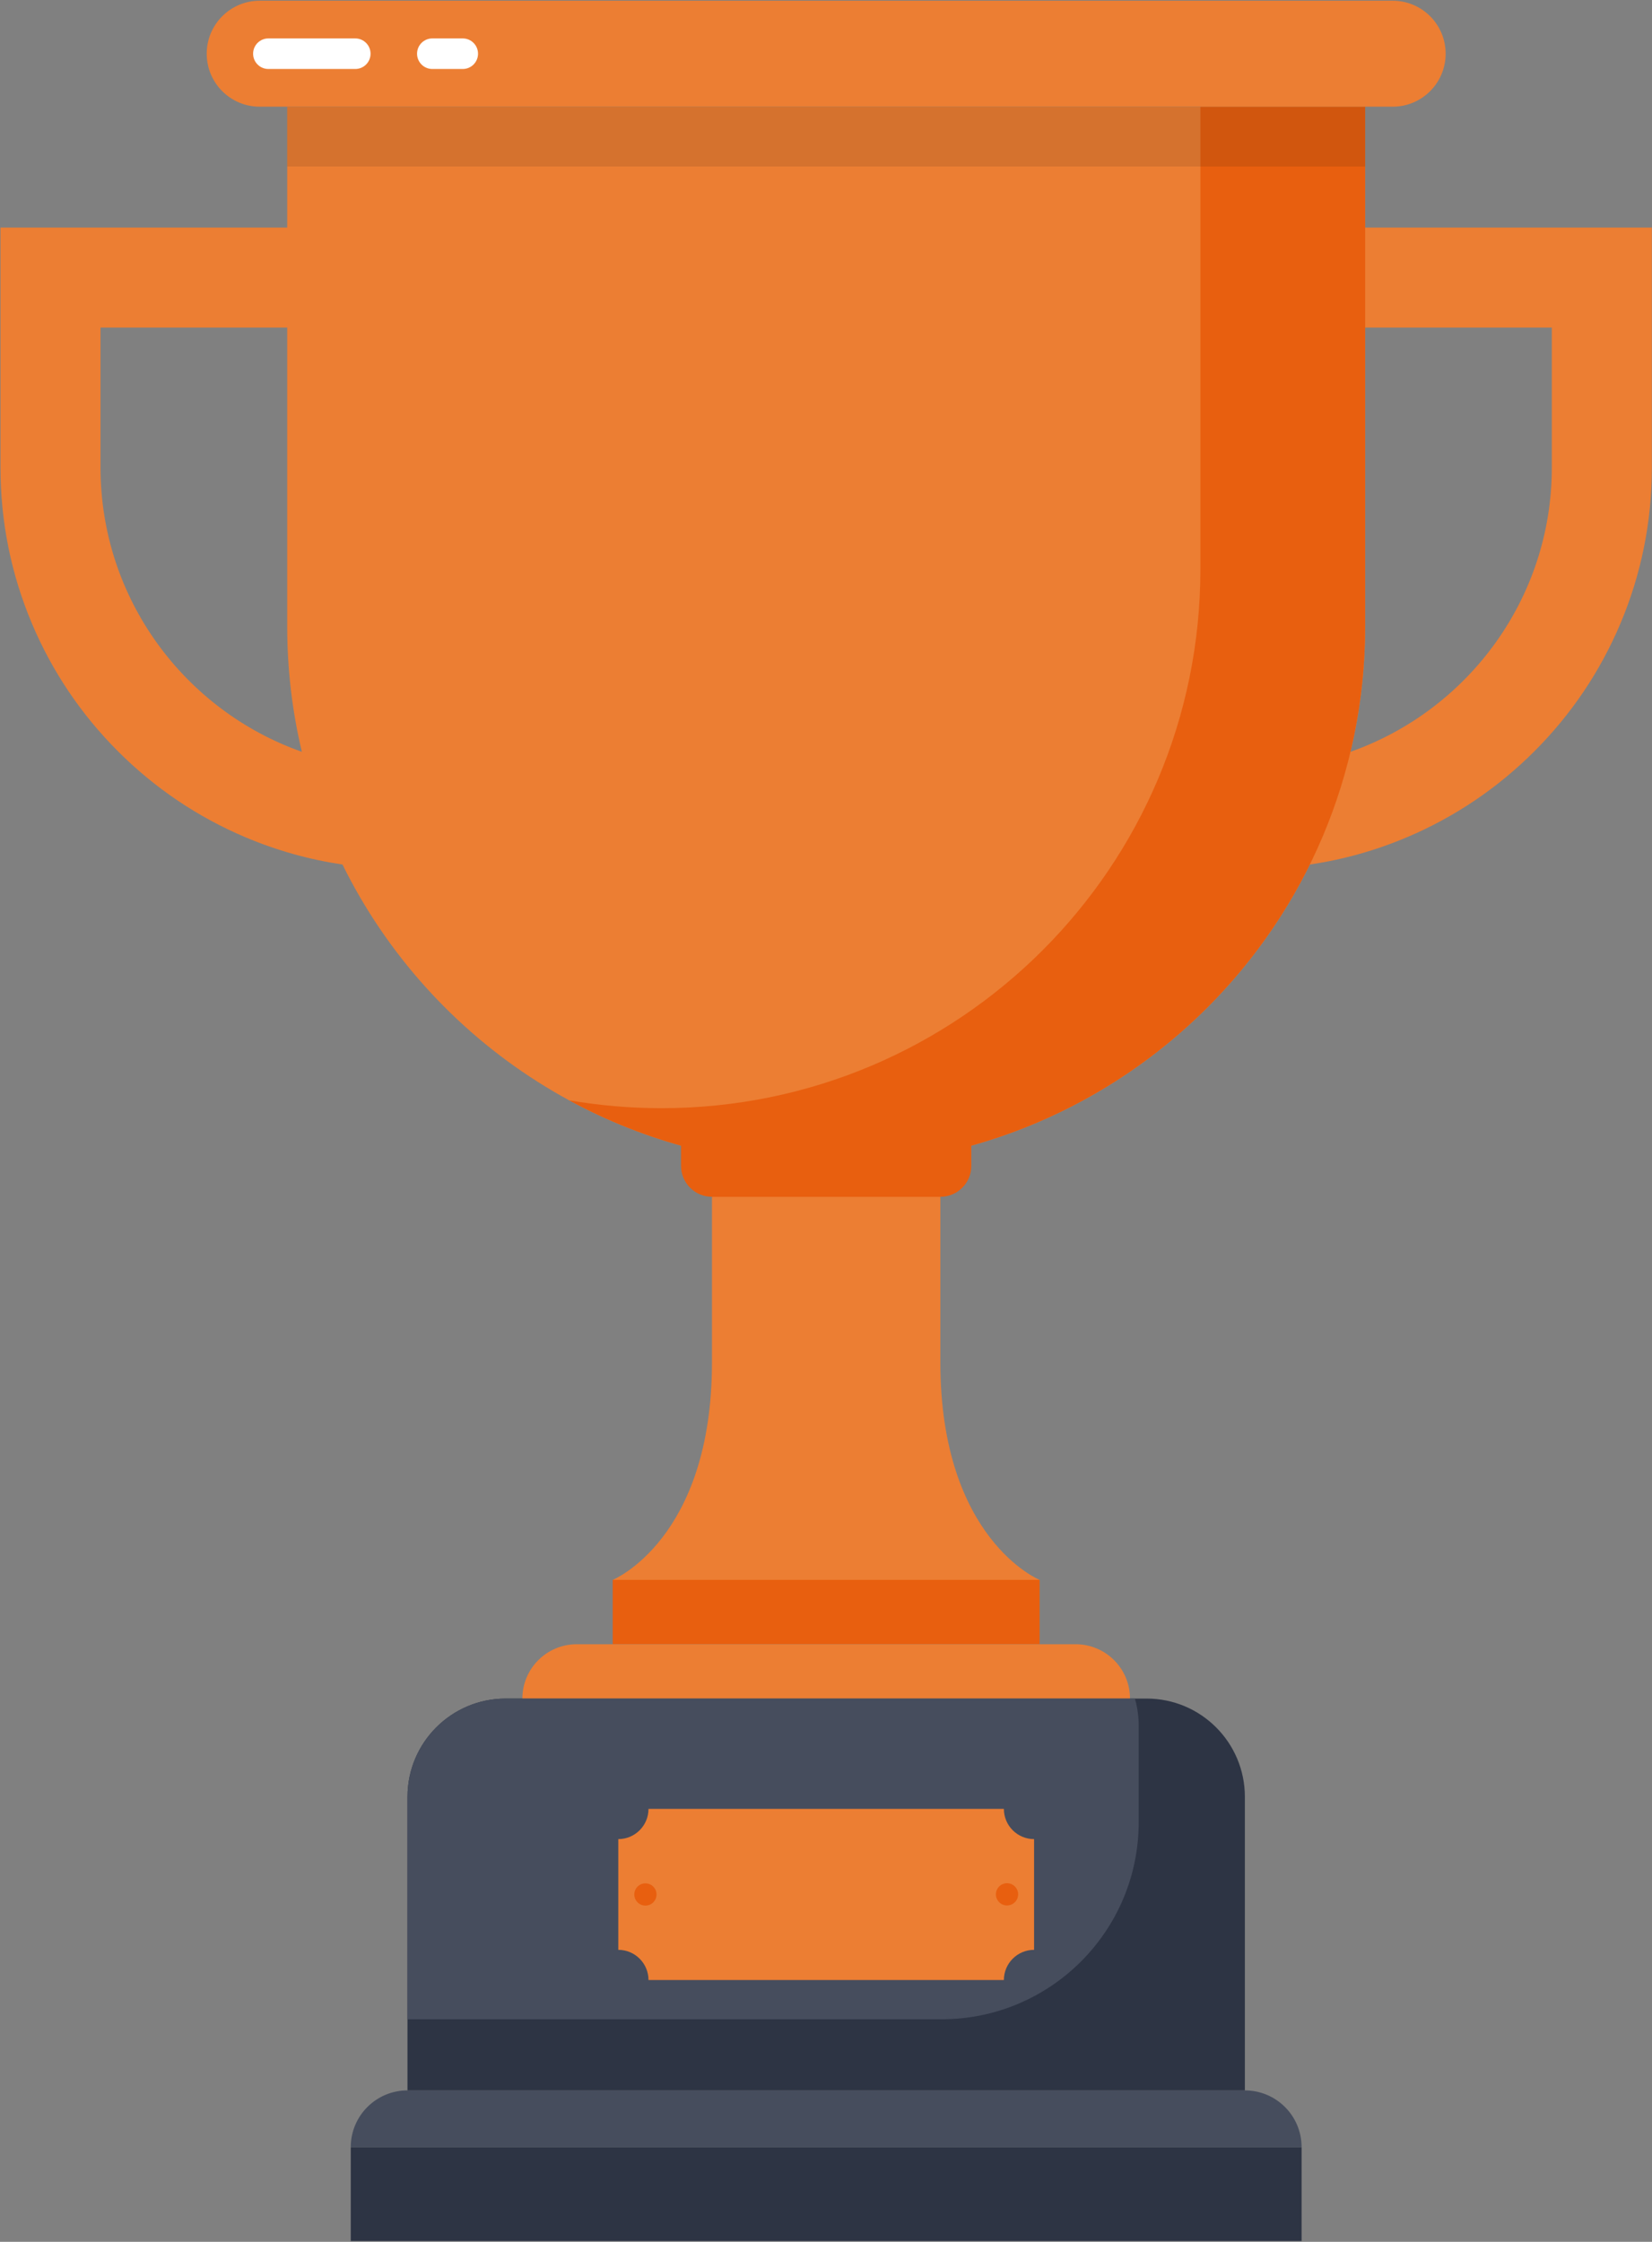 <svg width="1333" height="1809" viewBox="0 0 1333 1809" fill="none" xmlns="http://www.w3.org/2000/svg">
<rect x="0" y="0" width="1333" height="1809" fill="#808080" stroke="none"/>
<path d="M758.78 1099.2V946.17H574.5V1099.2C574.5 1242.27 494.39 1274.87 494.39 1274.87H838.88C838.88 1274.87 758.77 1242.27 758.77 1099.2H758.78Z" fill="#EC7E33"/>
<path d="M1050.26 1732.59H283.03V1808.36H1050.26V1732.59Z" fill="#2D3444"/>
<path d="M1004.49 1686.82H328.8C303.52 1686.82 283.03 1707.31 283.03 1732.59H1050.26C1050.26 1707.31 1029.77 1686.82 1004.49 1686.82Z" fill="#464D5D"/>
<path d="M925.19 1370.63H408.1C364.3 1370.63 328.8 1406.13 328.8 1449.93V1686.83H1004.49V1449.93C1004.49 1406.13 968.99 1370.63 925.19 1370.63Z" fill="#2D3444"/>
<path d="M838.89 1274.86H494.4V1326.8H838.89V1274.86Z" fill="#E85F0F"/>
<path d="M1101.53 183.62V86.11H231.75V183.62H0.4V377.33C0.4 421.02 8.97 463.43 25.86 503.38C42.17 541.94 65.51 576.57 95.23 606.29C124.95 636.01 159.58 659.35 198.14 675.66C223.33 686.31 249.5 693.65 276.36 697.62C347.29 841.47 495.4 940.44 666.64 940.44C837.88 940.44 985.99 841.47 1056.92 697.62C1083.77 693.65 1109.95 686.32 1135.14 675.66C1173.7 659.35 1208.32 636.01 1238.05 606.29C1267.77 576.57 1291.11 541.94 1307.42 503.38C1324.32 463.44 1332.88 421.03 1332.88 377.33V183.62H1101.53ZM81.11 377.33V264.34H231.75V505.56C231.75 540.37 235.85 574.21 243.57 606.66C149.04 573.33 81.11 483.13 81.11 377.34V377.33ZM1252.17 377.33C1252.17 483.12 1184.23 573.32 1089.71 606.65C1097.43 574.21 1101.53 540.36 1101.53 505.55V264.33H1252.17V377.32V377.33Z" fill="#EC7E33"/>
<path d="M968.6 86.1V459.34C968.6 699.52 773.89 894.23 533.71 894.23C508.3 894.23 483.41 892.04 459.19 887.86C520.85 921.39 591.52 940.44 666.64 940.44C906.82 940.44 1101.53 745.73 1101.53 505.55V86.11H968.59L968.6 86.1Z" fill="#E85F0F"/>
<path d="M549.54 906.25V940.78C549.54 954.57 560.72 965.75 574.51 965.75H758.79C772.58 965.75 783.76 954.57 783.76 940.78V906.25H549.54Z" fill="#E85F0F"/>
<path d="M1123.73 0.58H209.56C185.94 0.58 166.8 19.72 166.8 43.34C166.8 66.96 185.94 86.1 209.56 86.1H1123.73C1147.35 86.1 1166.49 66.96 1166.49 43.34C1166.49 19.72 1147.35 0.58 1123.73 0.58Z" fill="#EC7E33"/>
<path d="M286.66 31H216.57C209.75 31 204.23 36.53 204.23 43.34C204.23 50.15 209.76 55.68 216.57 55.68H286.66C293.48 55.68 299 50.15 299 43.34C299 36.53 293.47 31 286.66 31Z" fill="white"/>
<path d="M373.38 31H348.86C342.04 31 336.52 36.53 336.52 43.34C336.52 50.15 342.05 55.68 348.86 55.68H373.38C380.2 55.68 385.72 50.15 385.72 43.34C385.72 36.53 380.19 31 373.38 31Z" fill="white"/>
<path d="M867.96 1326.8H465.34C441.14 1326.8 421.51 1346.42 421.51 1370.63H911.79C911.79 1346.43 892.17 1326.8 867.96 1326.8Z" fill="#EC7E33"/>
<path d="M918.82 1392.53V1470.34C918.82 1558.2 847.6 1629.42 759.74 1629.42H328.79V1449.92C328.79 1406.13 364.29 1370.62 408.09 1370.62H915.75C917.74 1377.58 918.82 1384.93 918.82 1392.53Z" fill="#464D5D"/>
<path opacity="0.1" d="M1101.54 86.1H231.76V134.39H1101.54V86.1Z" fill="black"/>
<path d="M834.4 1573.4V1484.04C820.94 1484.04 810.03 1473.13 810.03 1459.67H523.27C523.27 1473.13 512.36 1484.04 498.9 1484.04V1573.4C512.36 1573.4 523.27 1584.31 523.27 1597.77H810.03C810.03 1584.31 820.94 1573.4 834.4 1573.4Z" fill="#EC7E33"/>
<path d="M821.299 1530.67C822.437 1525.84 819.451 1521.01 814.63 1519.87C809.808 1518.74 804.977 1521.72 803.839 1526.54C802.701 1531.37 805.687 1536.2 810.509 1537.34C815.33 1538.47 820.161 1535.49 821.299 1530.67Z" fill="#E85F0F"/>
<path d="M527.129 1535.06C530.632 1531.55 530.632 1525.87 527.129 1522.37C523.626 1518.87 517.946 1518.87 514.443 1522.37C510.94 1525.87 510.94 1531.55 514.443 1535.06C517.946 1538.56 523.626 1538.56 527.129 1535.06Z" fill="#E85F0F"/>
</svg>
